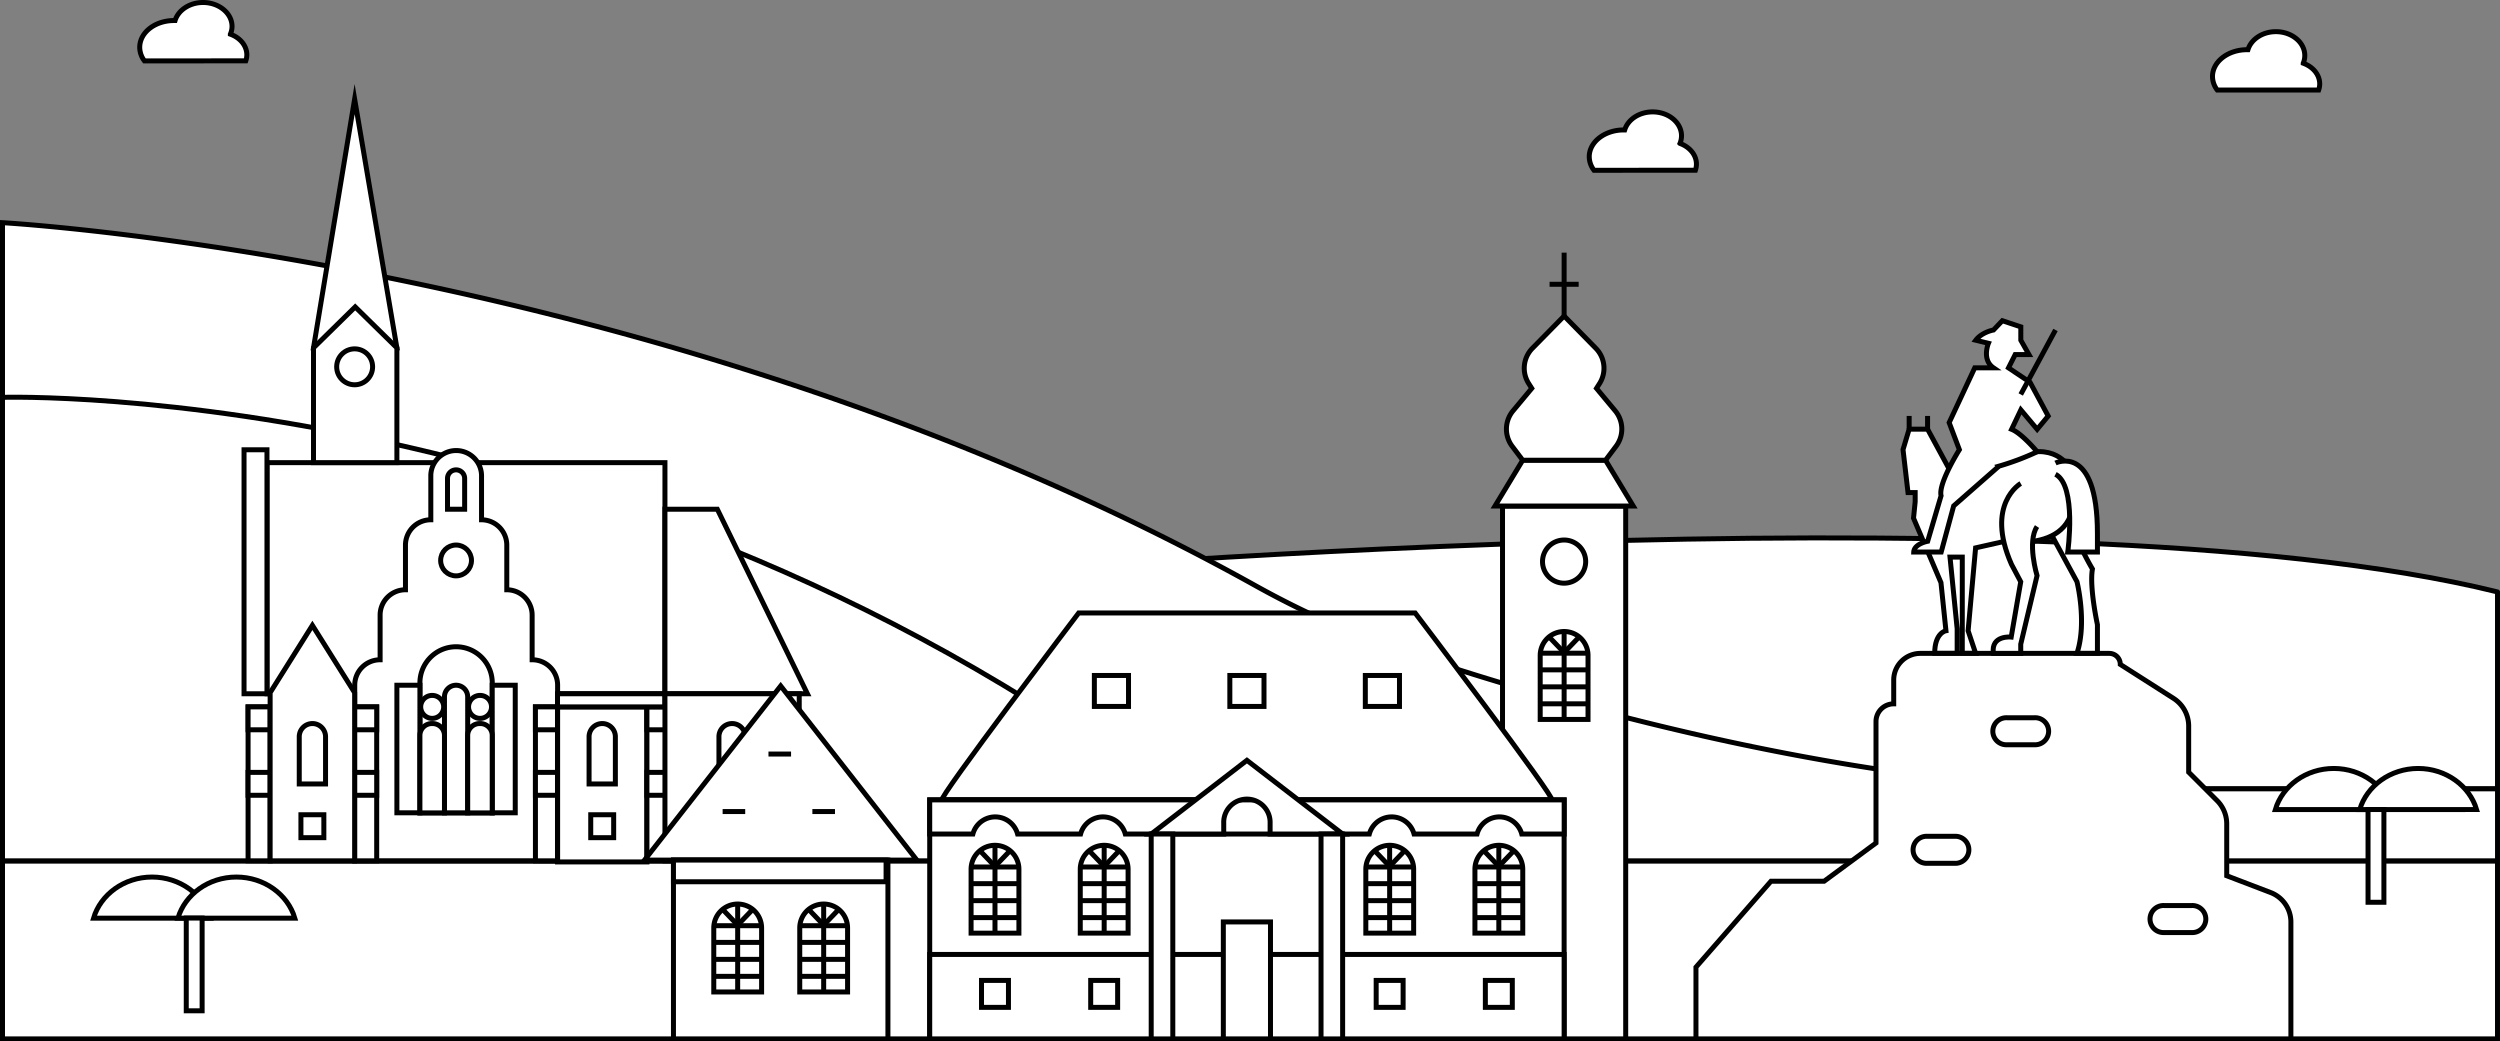 <?xml version="1.0" encoding="UTF-8"?> <svg xmlns="http://www.w3.org/2000/svg" viewBox="0 0 1002 417.39"><rect x="0" y="0" width="1002" height="417.39" fill="#808080" stroke="none"/><defs><style>.cls-1,.cls-2{fill:#fff;stroke:#000;stroke-width:2px;}.cls-1{stroke-miterlimit:10;}.cls-2{stroke-linejoin:round;}</style></defs><g id="Layer_2" data-name="Layer 2"><g id="Layer_1-2" data-name="Layer 1"><rect class="cls-1" x="1" y="345.06" width="1000" height="71.33"></rect><path class="cls-1" d="M679.52,68.23a7.66,7.66,0,0,0,.41-2.44c0-3.7-2.71-6.88-6.59-8.3a8.11,8.11,0,0,0,.61-3.06c0-5.29-5.18-9.58-11.57-9.58-5.41,0-9.93,3.07-11.2,7.23l-.37,0c-7.64,0-13.84,4.81-13.84,10.74a9,9,0,0,0,1.91,5.43Z"></path><path class="cls-1" d="M98.51,24.38A7.34,7.34,0,0,0,98.93,22c0-3.71-2.71-6.89-6.6-8.3A7.93,7.93,0,0,0,93,10.59C93,5.29,87.77,1,81.38,1,76,1,71.44,4.08,70.17,8.23H69.8C62.16,8.22,56,13,56,19a9,9,0,0,0,1.91,5.42Z"></path><path class="cls-1" d="M929.32,36.08a7.72,7.72,0,0,0,.42-2.44c0-3.71-2.72-6.89-6.6-8.3a8.12,8.12,0,0,0,.62-3.06c0-5.3-5.19-9.59-11.58-9.59-5.4,0-9.93,3.08-11.2,7.23h-.37c-7.64,0-13.84,4.81-13.84,10.74a9,9,0,0,0,1.91,5.43Z"></path><path class="cls-2" d="M385.35,230.83s435.52-38.24,615.65,6.42v78.94H438.18Z"></path><path class="cls-1" d="M1,89.25s268,15.08,502.24,145.51a365.3,365.3,0,0,0,61,27c53.43,18,156.5,48.26,261.77,54.4h175v28.87H1Z"></path><path class="cls-1" d="M1,159.25s269-8.19,500,185.81"></path><path class="cls-1" d="M759,272.51v9.59h0a7.1,7.1,0,0,0-7.1,7.1v48.67l-20.78,15.32H709.82l-30.08,34.45v28.75H918.19V369.54a12.65,12.65,0,0,0-8.12-11.81L892.47,351V330.2a13.17,13.17,0,0,0-3.86-9.31L877.22,309.5V291a13.17,13.17,0,0,0-6.08-11.1l-21.33-13.61h0a4.4,4.4,0,0,0-4.4-4.41h-75.7A10.68,10.68,0,0,0,759,272.51Z"></path><path class="cls-1" d="M772.41,335.19h11.06a5.42,5.42,0,1,1,0,10.83H772.41a5.42,5.42,0,1,1,0-10.83Z"></path><path class="cls-1" d="M804.38,287.67h11.06a5.42,5.42,0,1,1,0,10.83H804.38a5.42,5.42,0,1,1,0-10.83Z"></path><path class="cls-1" d="M867.38,362.94h11.06a5.42,5.42,0,1,1,0,10.83H867.38a5.42,5.42,0,1,1,0-10.83Z"></path><path class="cls-1" d="M820.86,211.79l11.59,21.36s4.1,16.35,0,28.68h8.2V250.38s-3.28-15.11-2-22.32A104.29,104.29,0,0,1,828,202.76"></path><path class="cls-1" d="M772.57,172h-7.38l-2.46,8.2,2,17.23h2.87v3.69l-.66,6.56,11,25.84,2,19.28s-4.51.76-4.51,9h9V252l-2.87-28.71h4.92v38.52h5.34l-3-9,3-33.22,11.89-2.68s36.91,6.37,25-30.54c0,0-7.38-11.49-25.43-.82s-20.92,4.51-20.92,4.51Z"></path><path class="cls-1" d="M809.91,193.78s-14.37,8.2-3.71,32.4l3.71,7-3.82,22.15s-8.21-.88-7.13,6.53h10.95v-3.66l6.54-27.48s-4.1-13.53,0-19.68"></path><line class="cls-1" x1="765.19" y1="172.04" x2="765.19" y2="166.71"></line><line class="cls-1" x1="772.57" y1="172.04" x2="772.57" y2="166.71"></line><path class="cls-1" d="M799,147.43h-7.52l-10.26,21.95,4.1,10.86s-8.53,13.54-7.34,18.46l-5.37,18.24s-5.41,1-5.58,4.32h11l5-18.5,18.14-15.92a104.87,104.87,0,0,0,15.33-5.77s-6.15-7.39-10.25-9l3.71-7.79,6.54,7.79,4.41-5.33-7.28-13.53L805,147.43l2.69-5.33h5.51l-3.26-5.74V131l-7.4-2.46L799,132.26s-4.65.82-7.11,4.1l5.07,1.23S794.19,144.15,799,147.43Z"></path><line class="cls-1" x1="809.91" y1="158.1" x2="823.84" y2="132.26"></line><path class="cls-1" d="M823.84,185.58s16.81-8.21,16.81,28.3v7.38H828.76s3.69-26.66-4.92-31.17"></path><rect class="cls-1" x="107.01" y="185.43" width="159.5" height="92.63"></rect><rect class="cls-1" x="223.45" y="283.32" width="35.84" height="62.14"></rect><path class="cls-1" d="M213.28,264.44h0V246.55a10.16,10.16,0,0,0-10.16-10.17V218.49A10.16,10.16,0,0,0,193,208.33v-17.9a10.17,10.17,0,0,0-20.33,0v17.9a10.16,10.16,0,0,0-10.16,10.16v17.89a10.16,10.16,0,0,0-10.16,10.17v17.89h0a10.16,10.16,0,0,0-10.17,10.16V345h81.31V274.6A10.16,10.16,0,0,0,213.28,264.44Z"></path><path class="cls-1" d="M182.79,188.32a3.44,3.44,0,0,0-3.43,3.44v12.35h6.87V191.76A3.44,3.44,0,0,0,182.79,188.32Z"></path><path class="cls-1" d="M182.79,259.22a14.49,14.49,0,0,0-14.49,14.49v52.07h29V273.71A14.49,14.49,0,0,0,182.79,259.22Z"></path><path class="cls-1" d="M182.79,274.64a4.66,4.66,0,0,0-4.65,4.66v46.48h9.31V279.3A4.66,4.66,0,0,0,182.79,274.64Z"></path><circle class="cls-1" cx="182.79" cy="224.63" r="6.18"></circle><rect class="cls-1" x="159.07" y="274.64" width="9.23" height="51.13"></rect><rect class="cls-1" x="197.28" y="274.64" width="9.23" height="51.13"></rect><path class="cls-1" d="M192.37,290a4.8,4.8,0,0,0-4.92,4.66v31.15h9.83V294.63A4.79,4.79,0,0,0,192.37,290Z"></path><path class="cls-1" d="M197,283.32a4.6,4.6,0,1,1-4.59-4.6A4.59,4.59,0,0,1,197,283.32Z"></path><path class="cls-1" d="M173.22,290a4.8,4.8,0,0,0-4.92,4.66v31.15h9.84V294.63A4.8,4.8,0,0,0,173.22,290Z"></path><path class="cls-1" d="M177.82,283.32a4.6,4.6,0,1,1-4.6-4.6A4.6,4.6,0,0,1,177.82,283.32Z"></path><rect class="cls-1" x="142.14" y="283.32" width="8.84" height="61.7"></rect><rect class="cls-1" x="142.14" y="283.32" width="8.84" height="9.18"></rect><rect class="cls-1" x="142.14" y="309.57" width="8.84" height="9.18"></rect><rect class="cls-1" x="99.43" y="283.32" width="8.84" height="61.7"></rect><rect class="cls-1" x="99.43" y="283.32" width="8.84" height="9.18"></rect><rect class="cls-1" x="99.43" y="309.57" width="8.84" height="9.18"></rect><rect class="cls-1" x="214.6" y="283.32" width="8.84" height="61.7"></rect><rect class="cls-1" x="214.6" y="283.32" width="8.84" height="9.18"></rect><rect class="cls-1" x="214.6" y="309.57" width="8.84" height="9.18"></rect><rect class="cls-1" x="259.29" y="283.32" width="8.84" height="61.7"></rect><rect class="cls-1" x="259.29" y="283.32" width="8.84" height="9.18"></rect><rect class="cls-1" x="259.29" y="309.57" width="8.84" height="9.18"></rect><rect class="cls-1" x="223.45" y="278.06" width="43.06" height="5.26"></rect><path class="cls-1" d="M241.37,290a5.27,5.27,0,0,0-5.27,5.28v18.94h10.54V295.23A5.27,5.27,0,0,0,241.37,290Z"></path><rect class="cls-1" x="236.77" y="326.55" width="9.19" height="9.19"></rect><polygon class="cls-1" points="266.51 204.11 287.51 204.11 323.61 278.06 266.51 278.06 266.51 204.11"></polygon><rect class="cls-1" x="266.51" y="278.06" width="53.82" height="66.96"></rect><polygon class="cls-1" points="142.14 345.01 108.27 345.01 108.27 277.62 125.21 250.64 142.14 277.62 142.14 345.01"></polygon><polygon class="cls-1" points="125.65 139.42 142.14 39.72 159.07 139.42 125.65 139.42"></polygon><polygon class="cls-1" points="159.07 185.43 125.65 185.43 125.65 139.42 142.36 123.01 159.07 139.42 159.07 185.43"></polygon><circle class="cls-1" cx="142.14" cy="147.02" r="7.2"></circle><rect class="cls-1" x="97.81" y="180.27" width="9.19" height="97.79"></rect><path class="cls-1" d="M293.42,290a5.27,5.27,0,0,0-5.27,5.28v18.94h10.54V295.23A5.27,5.27,0,0,0,293.42,290Z"></path><rect class="cls-1" x="288.82" y="326.55" width="9.19" height="9.19"></rect><path class="cls-1" d="M125.21,290a5.27,5.27,0,0,0-5.27,5.28v18.94h10.54V295.23A5.27,5.27,0,0,0,125.21,290Z"></path><rect class="cls-1" x="120.61" y="326.55" width="9.19" height="9.19"></rect><rect class="cls-1" x="602.21" y="202.82" width="49.37" height="213.57"></rect><path class="cls-1" d="M626.9,253.11a9.59,9.59,0,0,0-9.59,9.59v25.64h19.17V262.7A9.58,9.58,0,0,0,626.9,253.11Z"></path><line class="cls-1" x1="617.31" y1="261.8" x2="636.48" y2="261.8"></line><line class="cls-1" x1="626.9" y1="288.34" x2="626.9" y2="253.11"></line><line class="cls-1" x1="620.86" y1="255.25" x2="626.9" y2="261.56"></line><line class="cls-1" x1="632.94" y1="255.25" x2="626.9" y2="261.56"></line><line class="cls-1" x1="617.31" y1="268.48" x2="636.48" y2="268.48"></line><line class="cls-1" x1="617.31" y1="275.29" x2="636.48" y2="275.29"></line><line class="cls-1" x1="617.31" y1="282.09" x2="636.48" y2="282.09"></line><path class="cls-1" d="M635.54,225.08a8.65,8.65,0,1,1-8.64-8.64A8.64,8.64,0,0,1,635.54,225.08Z"></path><polygon class="cls-1" points="643.5 184.45 610.3 184.45 599.19 202.82 654.6 202.82 643.5 184.45"></polygon><path class="cls-1" d="M647.37,164.65l-7.5-9,1.27-2a11.44,11.44,0,0,0-1.54-14.07l-12.7-12.93-12.7,12.93a11.41,11.41,0,0,0-1.54,14.07l1.27,2-7.5,9a11.44,11.44,0,0,0-.35,14.21l4.22,5.59h33.2l4.21-5.59A11.44,11.44,0,0,0,647.37,164.65Z"></path><line class="cls-1" x1="626.9" y1="126.62" x2="626.9" y2="101.26"></line><line class="cls-1" x1="621.07" y1="113.94" x2="632.73" y2="113.94"></line><path class="cls-1" d="M567.19,245.68H432.33s-56.9,74.91-54.74,74.91H621.94C624.1,320.59,567.19,245.68,567.19,245.68Z"></path><rect class="cls-1" x="438.62" y="270.73" width="13.69" height="12.41"></rect><rect class="cls-1" x="492.92" y="270.73" width="13.69" height="12.41"></rect><rect class="cls-1" x="547.22" y="270.73" width="13.69" height="12.41"></rect><rect class="cls-1" x="372.63" y="320.59" width="254.27" height="95.8"></rect><rect class="cls-1" x="372.63" y="382.54" width="254.27" height="33.85"></rect><path class="cls-1" d="M372.63,320.59v13.69h17.3a9.28,9.28,0,0,1,17.92,0H433.1a9.28,9.28,0,0,1,17.92,0h97.81a9.28,9.28,0,0,1,17.92,0H592a9.28,9.28,0,0,1,17.92,0h17V320.59Z"></path><path class="cls-1" d="M490.47,329.89a9.3,9.3,0,1,1,18.59,0v4.39h29.07l-38.37-29.54L461.4,334.28h29.07Z"></path><rect class="cls-1" x="393.39" y="392.95" width="10.8" height="10.8"></rect><path class="cls-1" d="M398.79,338.8a9.58,9.58,0,0,0-9.58,9.58V374h19.17V348.38A9.58,9.58,0,0,0,398.79,338.8Z"></path><line class="cls-1" x1="389.21" y1="347.49" x2="408.38" y2="347.49"></line><line class="cls-1" x1="398.79" y1="374.03" x2="398.79" y2="338.8"></line><line class="cls-1" x1="392.75" y1="340.94" x2="398.79" y2="347.25"></line><line class="cls-1" x1="404.83" y1="340.94" x2="398.79" y2="347.25"></line><line class="cls-1" x1="389.21" y1="354.17" x2="408.38" y2="354.17"></line><line class="cls-1" x1="389.21" y1="360.98" x2="408.38" y2="360.98"></line><line class="cls-1" x1="389.21" y1="367.78" x2="408.38" y2="367.78"></line><path class="cls-1" d="M442.55,338.8a9.58,9.58,0,0,0-9.58,9.58V374h19.17V348.38A9.59,9.59,0,0,0,442.55,338.8Z"></path><line class="cls-1" x1="432.97" y1="347.49" x2="452.14" y2="347.49"></line><line class="cls-1" x1="442.55" y1="374.03" x2="442.55" y2="338.8"></line><line class="cls-1" x1="436.51" y1="340.94" x2="442.55" y2="347.25"></line><line class="cls-1" x1="448.59" y1="340.94" x2="442.55" y2="347.25"></line><line class="cls-1" x1="432.97" y1="354.17" x2="452.14" y2="354.17"></line><line class="cls-1" x1="432.97" y1="360.98" x2="452.14" y2="360.98"></line><line class="cls-1" x1="432.97" y1="367.78" x2="452.14" y2="367.78"></line><rect class="cls-1" x="437.15" y="392.95" width="10.8" height="10.8"></rect><rect class="cls-1" x="551.57" y="392.95" width="10.8" height="10.8"></rect><path class="cls-1" d="M557,338.8a9.58,9.58,0,0,0-9.58,9.58V374h19.17V348.38A9.58,9.58,0,0,0,557,338.8Z"></path><line class="cls-1" x1="547.39" y1="347.49" x2="566.56" y2="347.49"></line><line class="cls-1" x1="556.97" y1="374.03" x2="556.97" y2="338.8"></line><line class="cls-1" x1="550.94" y1="340.94" x2="556.97" y2="347.25"></line><line class="cls-1" x1="563.01" y1="340.94" x2="556.97" y2="347.25"></line><line class="cls-1" x1="547.39" y1="354.17" x2="566.56" y2="354.17"></line><line class="cls-1" x1="547.39" y1="360.98" x2="566.56" y2="360.98"></line><line class="cls-1" x1="547.39" y1="367.78" x2="566.56" y2="367.78"></line><path class="cls-1" d="M600.73,338.8a9.58,9.58,0,0,0-9.58,9.58V374h19.17V348.38A9.58,9.58,0,0,0,600.73,338.8Z"></path><line class="cls-1" x1="591.15" y1="347.49" x2="610.32" y2="347.49"></line><line class="cls-1" x1="600.73" y1="374.03" x2="600.73" y2="338.8"></line><line class="cls-1" x1="594.69" y1="340.94" x2="600.73" y2="347.25"></line><line class="cls-1" x1="606.77" y1="340.94" x2="600.73" y2="347.25"></line><line class="cls-1" x1="591.15" y1="354.17" x2="610.32" y2="354.17"></line><line class="cls-1" x1="591.15" y1="360.98" x2="610.32" y2="360.98"></line><line class="cls-1" x1="591.15" y1="367.78" x2="610.32" y2="367.78"></line><rect class="cls-1" x="595.33" y="392.95" width="10.8" height="10.8"></rect><rect class="cls-1" x="490.31" y="369.51" width="18.9" height="46.88"></rect><rect class="cls-1" x="461.4" y="334.28" width="8.66" height="82.12"></rect><rect class="cls-1" x="529.47" y="334.28" width="8.66" height="82.12"></rect><polygon class="cls-1" points="367.47 344.72 312.9 274.92 258.32 344.72 367.47 344.72"></polygon><rect class="cls-1" x="269.92" y="344.72" width="85.96" height="71.67"></rect><path class="cls-1" d="M330.13,362.34a9.58,9.58,0,0,0-9.59,9.58v25.65h19.17V371.92A9.58,9.58,0,0,0,330.13,362.34Z"></path><line class="cls-1" x1="320.54" y1="371.02" x2="339.71" y2="371.02"></line><line class="cls-1" x1="330.13" y1="397.57" x2="330.13" y2="362.34"></line><line class="cls-1" x1="324.09" y1="364.48" x2="330.13" y2="370.78"></line><line class="cls-1" x1="336.17" y1="364.48" x2="330.13" y2="370.78"></line><line class="cls-1" x1="320.54" y1="377.71" x2="339.71" y2="377.71"></line><line class="cls-1" x1="320.54" y1="384.51" x2="339.71" y2="384.51"></line><line class="cls-1" x1="320.54" y1="391.32" x2="339.71" y2="391.32"></line><path class="cls-1" d="M295.66,362.34a9.58,9.58,0,0,0-9.58,9.58v25.65h19.17V371.92A9.58,9.58,0,0,0,295.66,362.34Z"></path><line class="cls-1" x1="286.08" y1="371.02" x2="305.25" y2="371.02"></line><line class="cls-1" x1="295.66" y1="397.57" x2="295.66" y2="362.34"></line><line class="cls-1" x1="289.63" y1="364.48" x2="295.66" y2="370.78"></line><line class="cls-1" x1="301.7" y1="364.48" x2="295.66" y2="370.78"></line><line class="cls-1" x1="286.08" y1="377.71" x2="305.25" y2="377.71"></line><line class="cls-1" x1="286.08" y1="384.51" x2="305.25" y2="384.51"></line><line class="cls-1" x1="286.08" y1="391.32" x2="305.25" y2="391.32"></line><rect class="cls-1" x="269.92" y="344.72" width="85.22" height="8.69"></rect><line class="cls-1" x1="289.63" y1="325.27" x2="298.68" y2="325.27"></line><line class="cls-1" x1="308" y1="302.22" x2="317.06" y2="302.22"></line><line class="cls-1" x1="325.6" y1="325.27" x2="334.66" y2="325.27"></line><path class="cls-1" d="M84.35,368c-2.83-9.5-12.24-16.48-23.43-16.48s-20.6,7-23.43,16.48Z"></path><path class="cls-1" d="M118.17,368c-2.83-9.5-12.24-16.48-23.43-16.48s-20.6,7-23.43,16.48Z"></path><rect class="cls-1" x="74.65" y="367.96" width="6.36" height="37.17"></rect><path class="cls-1" d="M958.8,324.46C956,315,946.56,308,935.38,308s-20.61,7-23.43,16.48Z"></path><path class="cls-1" d="M992.62,324.46C989.8,315,980.38,308,969.2,308s-20.61,7-23.43,16.48Z"></path><rect class="cls-1" x="949.11" y="324.46" width="6.36" height="37.17"></rect></g></g></svg> 